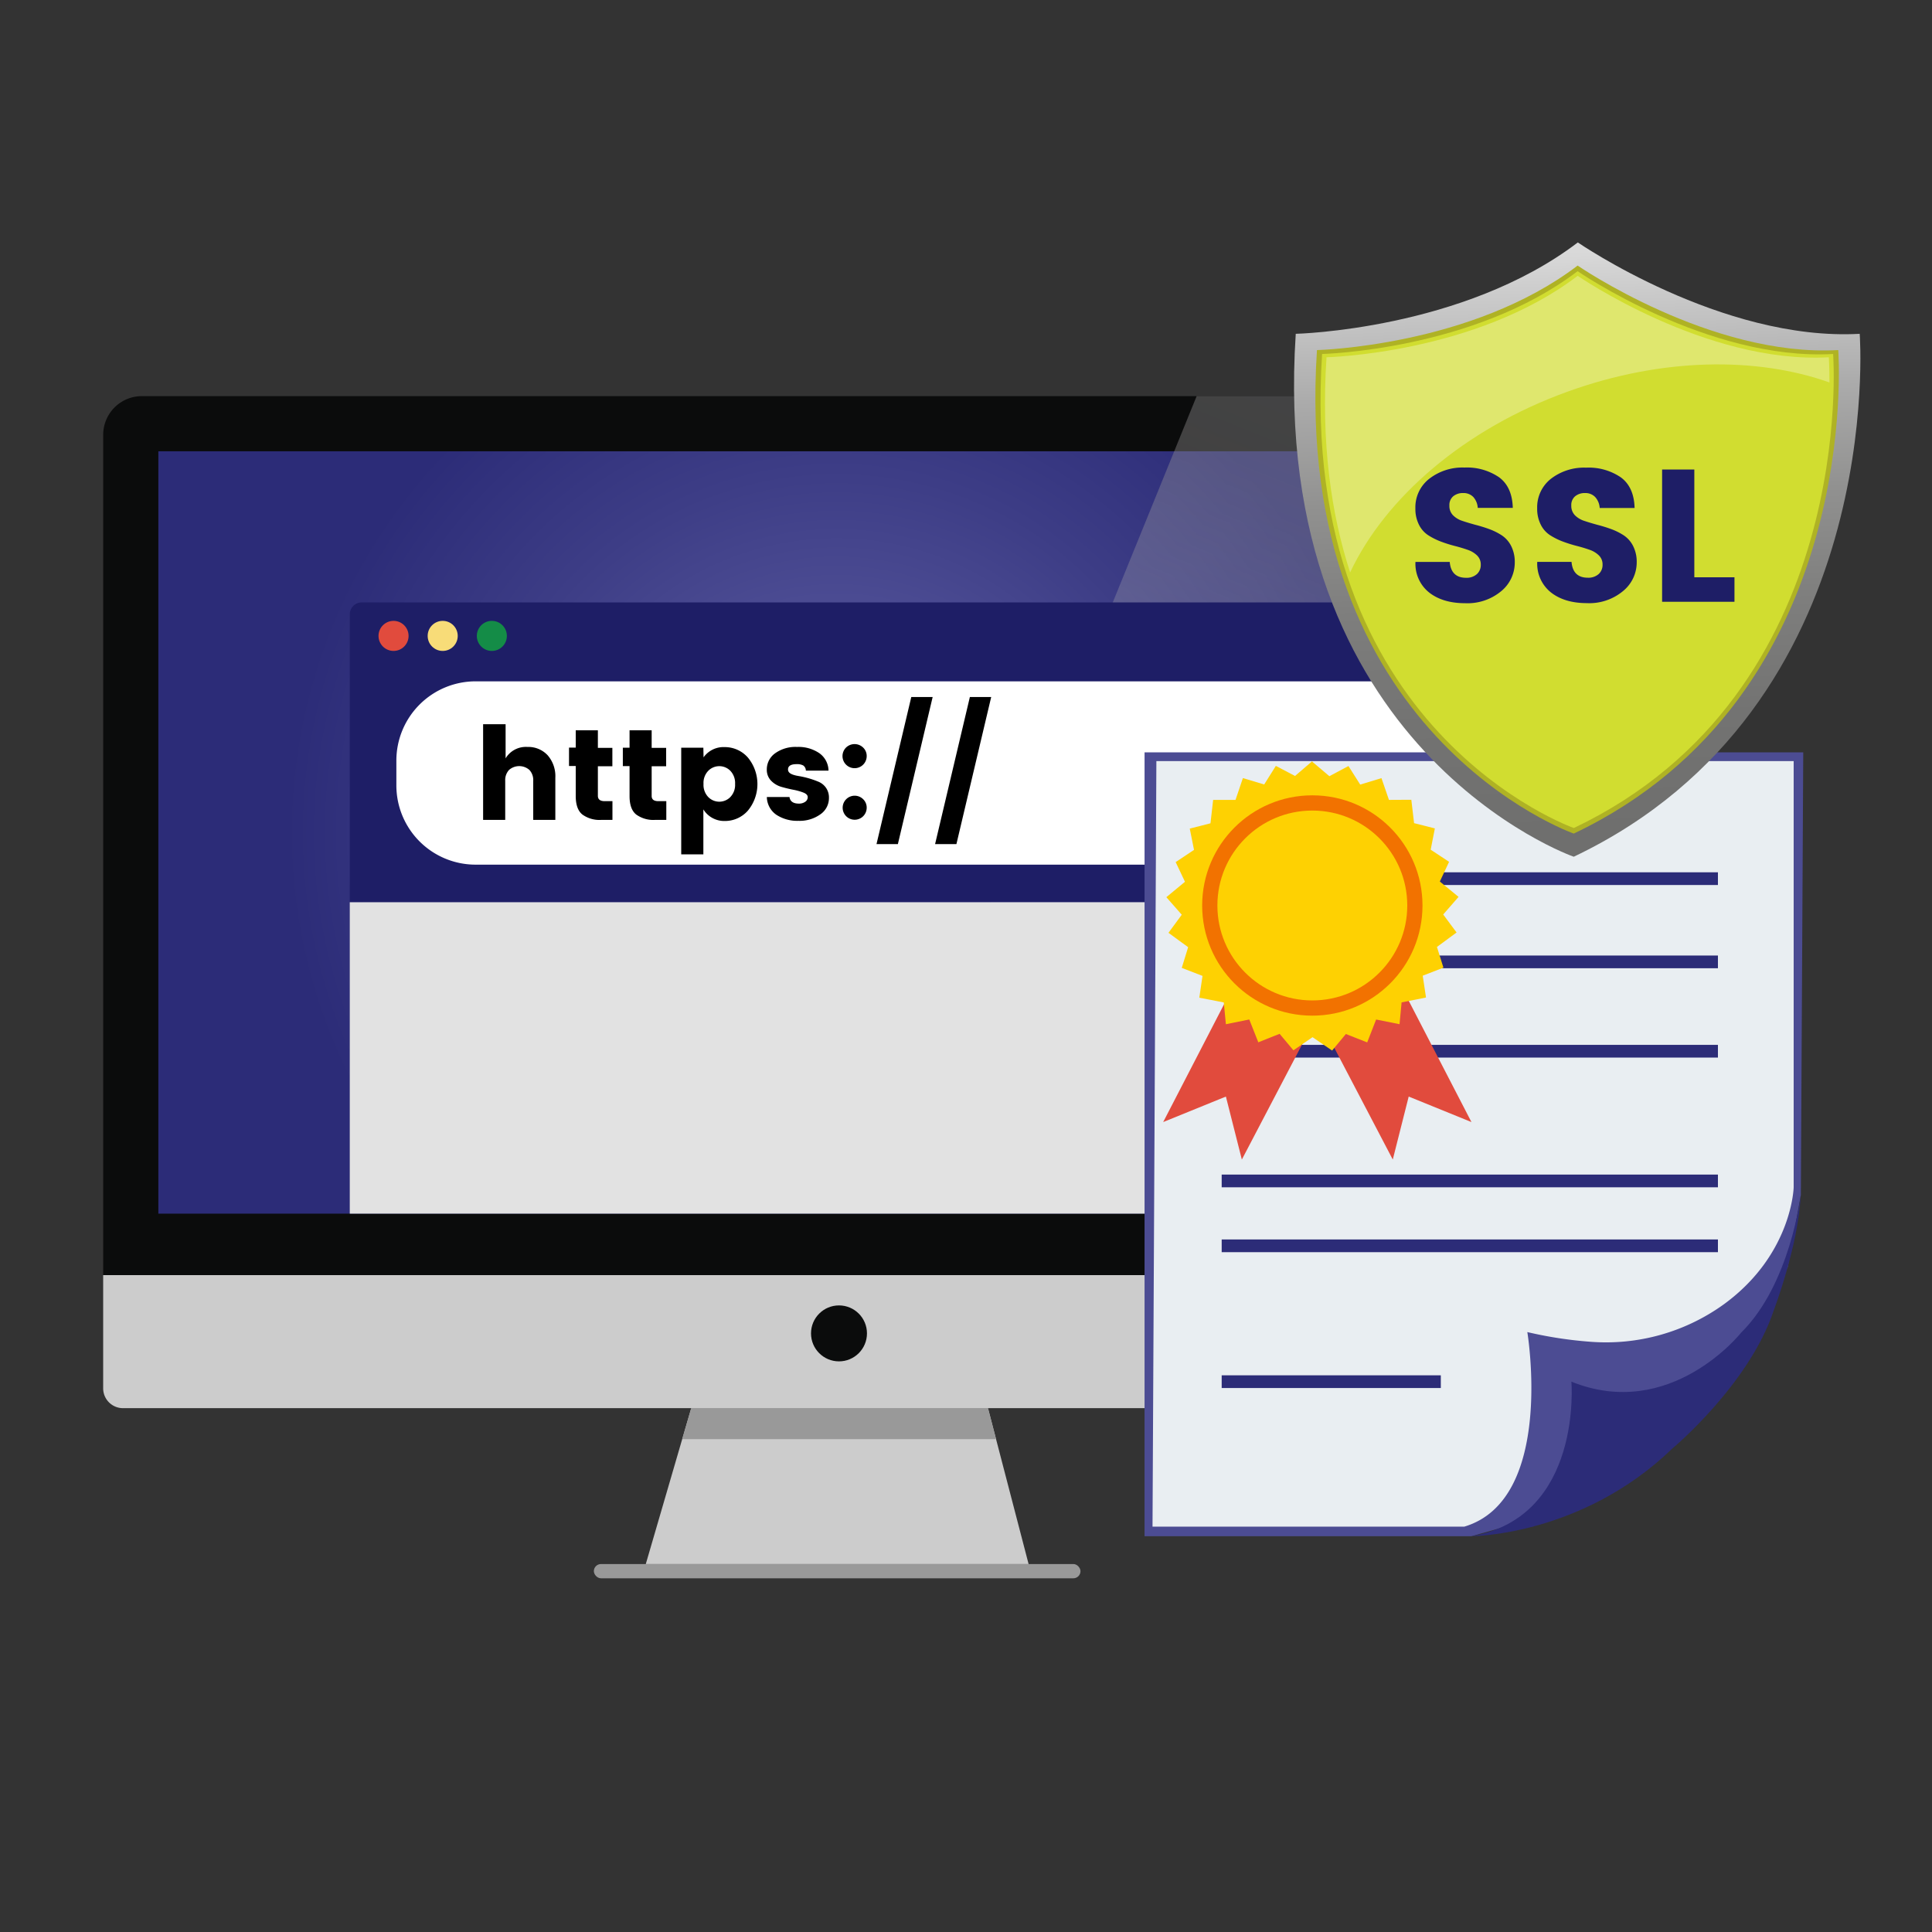 <svg id="Layer_1" data-name="Layer 1" xmlns="http://www.w3.org/2000/svg" xmlns:xlink="http://www.w3.org/1999/xlink" viewBox="0 0 500 500"><rect x="0" y="0" width="500" height="500" fill="#333333" stroke="none"/><defs><style>.cls-1{fill:#999;}.cls-2{fill:#0b0c0c;}.cls-3{fill:url(#radial-gradient);}.cls-4{fill:#ccc;}.cls-5{opacity:0.47;fill:url(#linear-gradient);}.cls-6{fill:#1e1e66;}.cls-20,.cls-7{fill:#fff;}.cls-8{fill:#e2e2e2;}.cls-9{fill:#e14b3d;}.cls-10{fill:#f8dc78;}.cls-11{fill:#148c47;}.cls-12{fill:#4c4c93;}.cls-13{fill:#e9eef2;}.cls-14{fill:#2c2c78;}.cls-15{fill:#fed102;}.cls-16{fill:#f27200;}.cls-17{fill:url(#linear-gradient-2);}.cls-18{fill:#afb224;}.cls-19{fill:#d1dd30;}.cls-20{opacity:0.3;}</style><radialGradient id="radial-gradient" cx="216.45" cy="215.44" r="142.34" gradientUnits="userSpaceOnUse"><stop offset="0.41" stop-color="#4c4c93"/><stop offset="0.66" stop-color="#3d3d86"/><stop offset="1" stop-color="#2c2c78"/></radialGradient><linearGradient id="linear-gradient" x1="395.98" y1="120.49" x2="328.95" y2="287.96" gradientUnits="userSpaceOnUse"><stop offset="0" stop-color="#838182"/><stop offset="1" stop-color="#f7f7f7" stop-opacity="0"/></linearGradient><linearGradient id="linear-gradient-2" x1="406.99" y1="65.25" x2="412.59" y2="215.87" gradientUnits="userSpaceOnUse"><stop offset="0" stop-color="#d9d9d9"/><stop offset="0.06" stop-color="#cdcdcd"/><stop offset="0.24" stop-color="#ababab"/><stop offset="0.42" stop-color="#919190"/><stop offset="0.61" stop-color="#7e7e7d"/><stop offset="0.8" stop-color="#737372"/><stop offset="1" stop-color="#6f6f6e"/></linearGradient></defs><g id="_7._Online_reputation_management" data-name="7. Online reputation management"><rect class="cls-1" x="153.69" y="404.77" width="125.94" height="3.69" rx="1.85"/><path class="cls-2" d="M36.71,102.52H397a10,10,0,0,1,10,10V330a0,0,0,0,1,0,0H26.71a0,0,0,0,1,0,0V112.52A10,10,0,0,1,36.71,102.52Z"/><rect class="cls-3" x="40.98" y="116.79" width="350.95" height="197.3"/><path class="cls-4" d="M26.71,330H407a0,0,0,0,1,0,0v29.3a5.13,5.13,0,0,1-5.13,5.13H31.83a5.13,5.13,0,0,1-5.13-5.13V330a0,0,0,0,1,0,0Z"/><circle class="cls-2" cx="217.13" cy="345.08" r="7.24"/><polygon class="cls-4" points="266.2 404.77 167.13 404.77 178.88 364.47 255.7 364.47 266.2 404.77"/><polygon class="cls-1" points="257.78 372.45 176.55 372.45 178.88 364.47 255.7 364.47 257.78 372.45"/><path class="cls-5" d="M309.69,102.52,217.17,330.05H407V119.24s1.5-16.72-17.6-16.72Z"/><path class="cls-6" d="M93.62,155.9H390.91a0,0,0,0,1,0,0V233.5a0,0,0,0,1,0,0H90.52a0,0,0,0,1,0,0V159A3.11,3.11,0,0,1,93.62,155.9Z"/><path class="cls-7" d="M123.09,176.33H390.91a0,0,0,0,1,0,0v47.44a0,0,0,0,1,0,0H123.09a20.51,20.51,0,0,1-20.51-20.51v-6.42a20.51,20.51,0,0,1,20.51-20.51Z"/><rect class="cls-8" x="90.52" y="233.5" width="300.39" height="80.59"/><circle class="cls-9" cx="101.85" cy="164.57" r="3.89"/><circle class="cls-10" cx="114.57" cy="164.57" r="3.89"/><circle class="cls-11" cx="127.29" cy="164.57" r="3.89"/><path d="M130.85,187.42v8.84a6.11,6.11,0,0,1,5.66-2.95,6.81,6.81,0,0,1,5.21,2.14,8.21,8.21,0,0,1,2,5.83v10.91H138V202.05a3.85,3.85,0,0,0-1-2.8,4,4,0,0,0-5.25,0,3.85,3.85,0,0,0-1,2.8v10.14h-5.72V187.42Z"/><path d="M156.5,207.34h2v4.85h-2.91a7.55,7.55,0,0,1-4.87-1.39Q149,209.42,149,206v-7.76h-1.74v-4.76H149V189h5.73v4.55h3.75v4.76h-3.75V206C154.76,206.9,155.34,207.34,156.5,207.34Z"/><path d="M170.39,207.34h2.05v4.85h-2.92a7.57,7.57,0,0,1-4.87-1.39q-1.72-1.38-1.72-4.77v-7.76h-1.74v-4.76h1.74V189h5.72v4.55h3.75v4.76h-3.75V206C168.65,206.9,169.23,207.34,170.39,207.34Z"/><path d="M182.08,196a6.33,6.33,0,0,1,5.47-2.65,7.92,7.92,0,0,1,6,2.7,10.79,10.79,0,0,1,0,13.74,7.87,7.87,0,0,1-6,2.68,6.33,6.33,0,0,1-5.52-3V221.1h-5.73V193.51h5.73ZM189,206.28a4.49,4.49,0,0,0,1.24-3.39,4.57,4.57,0,0,0-1.24-3.42,4,4,0,0,0-5.69,0,4.49,4.49,0,0,0-1.24,3.4,4.54,4.54,0,0,0,1.24,3.42,4,4,0,0,0,5.69,0Z"/><path d="M198.45,199.14a5.11,5.11,0,0,1,2.11-4.16,9,9,0,0,1,5.71-1.67,9.55,9.55,0,0,1,5.81,1.64,5.65,5.65,0,0,1,2.34,4.49h-5.86a1.67,1.67,0,0,0-.67-1.33,3.36,3.36,0,0,0-1.71-.35c-1.49,0-2.24.46-2.24,1.38s.92,1.39,2.75,1.7a23.13,23.13,0,0,1,5.05,1.44,4.49,4.49,0,0,1,2,1.56,4.39,4.39,0,0,1,.79,2.66,5.08,5.08,0,0,1-2.25,4.27,9.21,9.21,0,0,1-5.65,1.66,9.87,9.87,0,0,1-5.7-1.56,5.71,5.71,0,0,1-2.47-4.6h5.86c.15,1.14,1,1.7,2.41,1.7a2.75,2.75,0,0,0,1.65-.46,1.44,1.44,0,0,0,.66-1.21c0-.49-.37-.88-1.09-1.17a14.77,14.77,0,0,0-2.63-.74c-1-.2-2.06-.45-3.1-.75a6,6,0,0,1-2.64-1.57A4,4,0,0,1,198.45,199.14Z"/><path d="M224.3,195.7a3.13,3.13,0,1,1-5.36-2.22,3.18,3.18,0,0,1,4.45,0A3,3,0,0,1,224.3,195.7Zm0,13.36a3.11,3.11,0,1,1-.91-2.22A3,3,0,0,1,224.3,209.06Z"/><path d="M226.84,218.45l9-38.06h5.53l-9,38.06Z"/><path d="M242,218.45l9-38.06h5.52l-9,38.06Z"/><polygon class="cls-12" points="296.21 194.7 466.68 194.7 466.06 309.24 462.66 327.96 441.71 362.49 399.81 392.21 380.81 397.57 296.21 397.57 296.21 194.7"/><path class="cls-13" d="M395.27,344.74s7.23,43.34-16.3,50.35h-80.7l1-198.12H464.2v110.3s-.37,17.34-18,30.23a52.13,52.13,0,0,1-34.57,9.75A105.67,105.67,0,0,1,395.27,344.74Z"/><rect class="cls-14" x="368.75" y="225.75" width="75.85" height="3.29"/><rect class="cls-14" x="368.75" y="247.29" width="75.85" height="3.29"/><rect class="cls-14" x="333.91" y="270.41" width="110.69" height="3.29"/><polygon class="cls-9" points="317.81 257.92 301.03 290.39 317.26 283.79 321.39 300.09 339 266.45 317.81 257.92"/><polygon class="cls-9" points="364.02 257.92 380.81 290.39 364.57 283.79 360.45 300.09 342.84 266.45 364.02 257.92"/><polygon class="cls-15" points="373.5 236.67 377.47 232.11 372.63 228.14 375.02 223.04 370.26 219.9 371.34 214.39 365.96 213.03 365.25 206.98 359.46 207.01 357.52 201.38 352.02 203.05 348.98 198.25 344.04 200.88 339.63 197.14 339.63 196.97 339.54 197.05 339.53 197.05 339.53 197.06 335.15 200.82 330.19 198.21 327.17 203.02 321.66 201.37 319.75 207.01 313.96 207.01 313.27 213.07 307.91 214.44 309.01 219.95 304.26 223.11 306.67 228.2 301.85 232.19 305.84 236.73 302.4 241.41 307.49 245.13 305.84 250.49 311.21 252.56 310.38 258.2 316.71 259.43 317.26 265.07 323.31 263.84 325.65 269.75 331.16 267.55 334.74 271.82 339.68 268.42 344.75 271.88 348.31 267.6 353.83 269.77 356.14 263.85 362.2 265.06 362.73 259.42 369.05 258.15 368.2 252.51 373.56 250.43 371.88 245.07 376.96 241.33 373.5 236.67"/><circle class="cls-16" cx="339.63" cy="234.34" r="28.51"/><circle class="cls-15" cx="339.63" cy="234.34" r="24.57"/><rect class="cls-14" x="316.17" y="303.98" width="128.43" height="3.29"/><rect class="cls-14" x="316.17" y="320.77" width="128.43" height="3.29"/><rect class="cls-14" x="316.17" y="355.93" width="56.71" height="3.29"/><path class="cls-14" d="M406.67,357.57s3,35.05-25.86,40c0,0,28.5,0,52-22.7,0,0,19.82-16.51,26.22-35.7,0,0,6.39-16.72,7-29.93,0,0-2.68,23.12-15.48,35.7C450.58,344.94,432.32,367.93,406.67,357.57Z"/><path class="cls-17" d="M335.34,86.39s43.27-1,73-23.65c0,0,37.23,25.66,72.95,23.65,0,0,7.41,96.59-74,135.33C407.22,221.72,328.3,194.05,335.34,86.39Z"/><path class="cls-18" d="M340.83,90.6s40-.93,67.46-21.87c0,0,34.42,23.73,67.45,21.87,0,0,6.85,89.31-68.45,125.13C407.29,215.73,334.32,190.15,340.83,90.6Z"/><path class="cls-19" d="M342.16,91.61s39.22-.91,66.12-21.43c0,0,33.75,23.26,66.13,21.43,0,0,6.72,87.56-67.1,122.68C407.31,214.29,335.77,189.21,342.16,91.61Z"/><path class="cls-6" d="M378.66,127.6a3.88,3.88,0,0,0-2.56.83,2.93,2.93,0,0,0-1,2.39,3.42,3.42,0,0,0,.92,2.51,6,6,0,0,0,2.42,1.47c1,.34,2.09.66,3.31,1a38,38,0,0,1,3.64,1.12,16,16,0,0,1,3.29,1.64,7.21,7.21,0,0,1,2.41,2.75,9.12,9.12,0,0,1,.93,4.27,9.57,9.57,0,0,1-3.54,7.44,13.64,13.64,0,0,1-9.31,3.09q-5.78,0-9.32-2.78a9.47,9.47,0,0,1-3.53-7.9h8.87q.35,4.09,4.2,4.1a4,4,0,0,0,2.83-.95,3.17,3.17,0,0,0,1-2.41,3.21,3.21,0,0,0-.93-2.39,6.39,6.39,0,0,0-2.41-1.47c-1-.35-2.1-.69-3.32-1a34.6,34.6,0,0,1-3.63-1.14,17.72,17.72,0,0,1-3.29-1.64,6.86,6.86,0,0,1-2.41-2.73,9,9,0,0,1-.93-4.22,9.36,9.36,0,0,1,3.56-7.65A14,14,0,0,1,379,121a14.76,14.76,0,0,1,8.95,2.51c2.28,1.68,3.46,4.32,3.56,7.93h-9.07a4.62,4.62,0,0,0-1.19-2.86A3.5,3.5,0,0,0,378.66,127.6Z"/><path class="cls-6" d="M410.21,127.6a3.88,3.88,0,0,0-2.56.83,2.93,2.93,0,0,0-1,2.39,3.46,3.46,0,0,0,.92,2.51A6,6,0,0,0,410,134.8c1,.34,2.09.66,3.31,1a38,38,0,0,1,3.64,1.12,16,16,0,0,1,3.29,1.64,7.21,7.21,0,0,1,2.41,2.75,9.12,9.12,0,0,1,.93,4.27A9.57,9.57,0,0,1,420,153a13.62,13.62,0,0,1-9.31,3.09q-5.78,0-9.32-2.78a9.47,9.47,0,0,1-3.53-7.9h8.87q.35,4.09,4.2,4.1a4,4,0,0,0,2.83-.95,3.17,3.17,0,0,0,1-2.41,3.21,3.21,0,0,0-.93-2.39,6.39,6.39,0,0,0-2.41-1.47c-1-.35-2.1-.69-3.32-1a35.36,35.36,0,0,1-3.63-1.14,17.72,17.72,0,0,1-3.29-1.64,6.86,6.86,0,0,1-2.41-2.73,9,9,0,0,1-.93-4.22,9.36,9.36,0,0,1,3.56-7.65,14,14,0,0,1,9.09-2.88,14.76,14.76,0,0,1,9,2.51q3.42,2.52,3.56,7.93H414a4.62,4.62,0,0,0-1.19-2.86A3.5,3.5,0,0,0,410.21,127.6Z"/><path class="cls-6" d="M430.15,121.51h8.34V149.4h10.39v6.34H430.15Z"/><path class="cls-20" d="M405.82,101.31c24.37-8.79,48.89-9,67.64-2.33,0-4.14-.16-6.52-.16-6.52-31.84,1.79-65-21.08-65-21.08-26.46,20.18-65,21.08-65,21.08-1.45,22.18,1.19,40.55,6.11,55.69C358.46,128.88,378.88,111,405.82,101.31Z"/></g></svg>